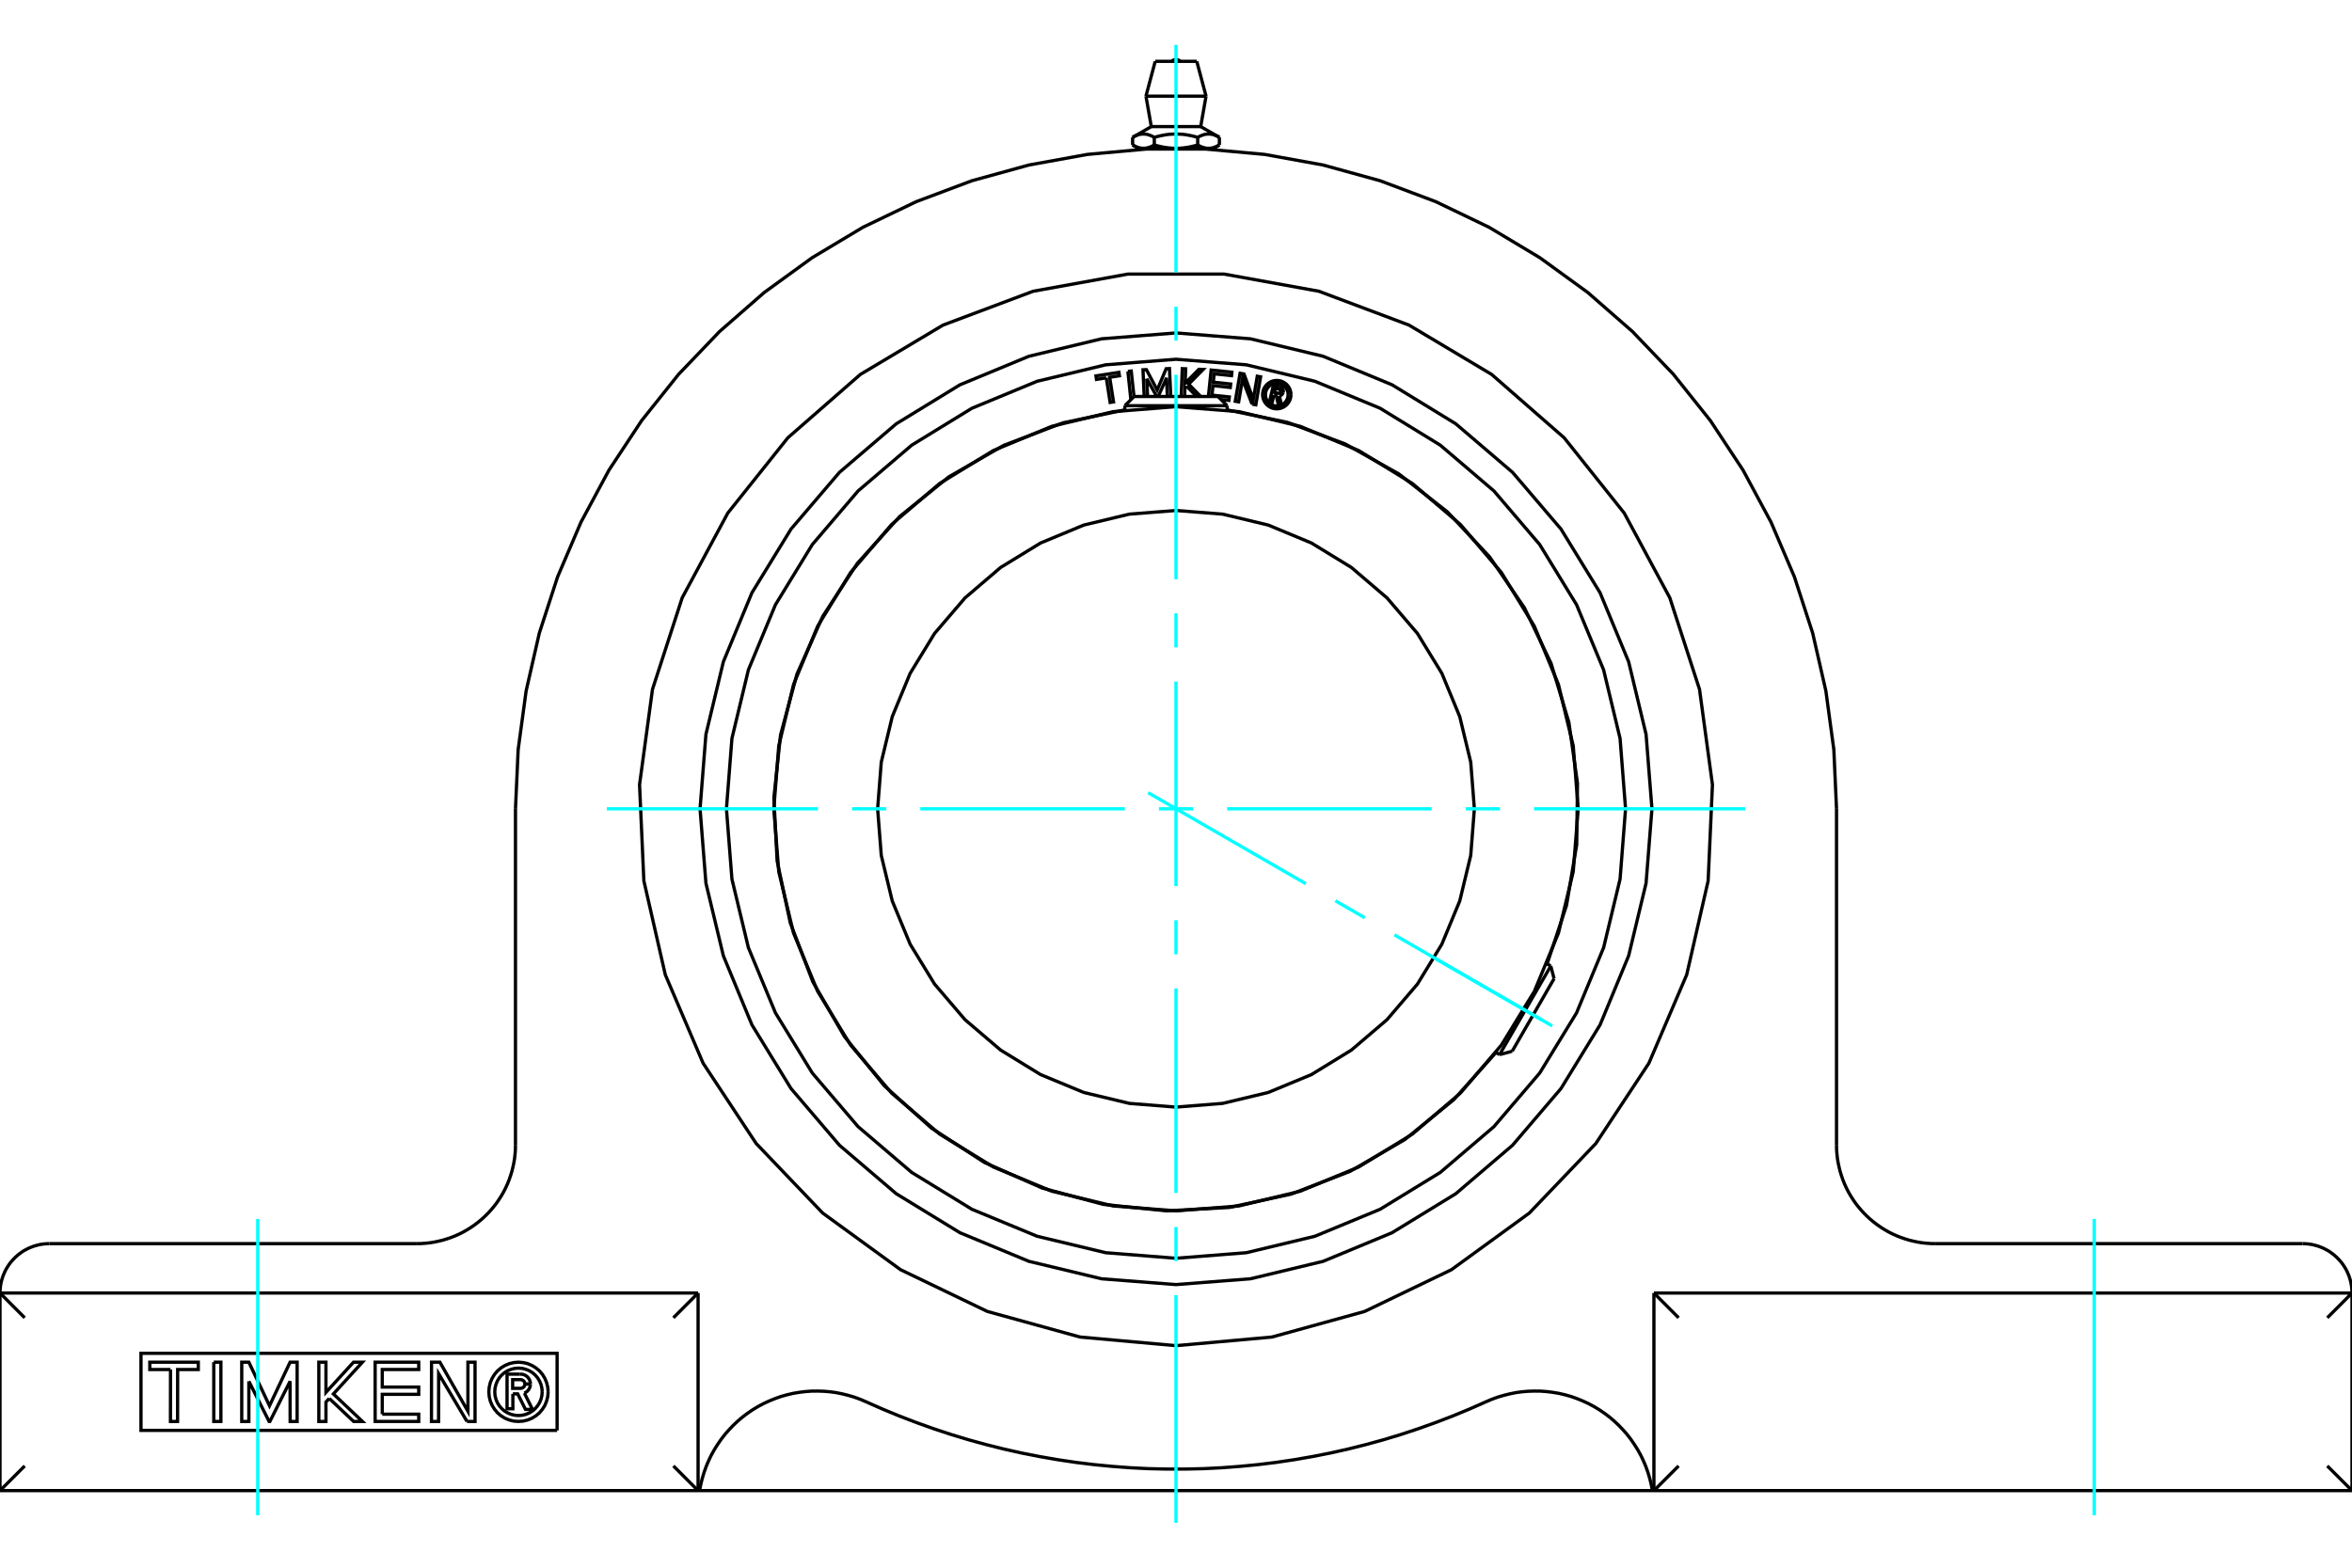 <?xml version="1.0" standalone="no"?>
<!DOCTYPE svg PUBLIC "-//W3C//DTD SVG 1.1//EN"
	"http://www.w3.org/Graphics/SVG/1.1/DTD/svg11.dtd">
<svg xmlns="http://www.w3.org/2000/svg" height="100%" width="100%" viewBox="0 0 36000 24000">
	<rect x="-1800" y="-1200" width="39600" height="26400" style="fill:#FFF"/>
	<g style="fill:none; fill-rule:evenodd" transform="matrix(1 0 0 1 0 0)">
		<g style="fill:none; stroke:#000; stroke-width:50; shape-rendering:geometricPrecision">
			<line x1="17358" y1="6070" x2="18642" y2="6070"/>
			<line x1="23787" y1="14982" x2="23146" y2="16093"/>
			<polyline points="24156,12382 24080,11419 23854,10480 23485,9587 22980,8764 22353,8029 21618,7402 20795,6897 19902,6527 18963,6302 18000,6226 17037,6302 16098,6527 15205,6897 14382,7402 13647,8029 13020,8764 12515,9587 12146,10480 11920,11419 11844,12382 11920,13345 12146,14284 12515,15176 13020,16000 13647,16734 14382,17362 15205,17866 16098,18236 17037,18462 18000,18537 18963,18462 19902,18236 20795,17866 21618,17362 22353,16734 22980,16000 23485,15176 23854,14284 24080,13345 24156,12382"/>
			<polyline points="22567,12382 22511,11667 22343,10971 22069,10308 21695,9697 21229,9153 20684,8687 20073,8313 19411,8038 18714,7871 18000,7815 17286,7871 16589,8038 15927,8313 15316,8687 14771,9153 14305,9697 13931,10308 13657,10971 13489,11667 13433,12382 13489,13096 13657,13793 13931,14455 14305,15066 14771,15611 15316,16076 15927,16451 16589,16725 17286,16892 18000,16949 18714,16892 19411,16725 20073,16451 20684,16076 21229,15611 21695,15066 22069,14455 22343,13793 22511,13096 22567,12382"/>
			<line x1="18783" y1="6211" x2="17217" y2="6211"/>
			<line x1="22953" y1="16145" x2="23736" y2="14789"/>
			<polyline points="18000,20601 16532,20469 15112,20077 13784,19438 12592,18571 11574,17506 10762,16277 10183,14922 9855,13485 9789,12013 9987,10553 10442,9151 11140,7854 12059,6702 13169,5732 14434,4977 15813,4459 17263,4196 18737,4196 20187,4459 21566,4977 22831,5732 23941,6702 24860,7854 25558,9151 26013,10553 26211,12013 26145,13485 25817,14922 25238,16277 24426,17506 23408,18571 22216,19438 20888,20077 19468,20469 18000,20601"/>
			<line x1="25315" y1="19795" x2="25315" y2="22820"/>
			<polyline points="25315,19795 36000,19795 35622,20174"/>
			<line x1="25693" y1="20174" x2="25315" y2="19795"/>
			<line x1="35622" y1="22442" x2="36000" y2="22820"/>
			<line x1="36000" y1="19795" x2="36000" y2="22820"/>
			<line x1="25315" y1="22820" x2="25693" y2="22442"/>
			<polyline points="36000,22820 25315,22820 25292,22820 10708,22820 10685,22820 0,22820"/>
			<polyline points="35244,19039 35278,19040 35312,19042 35345,19046 35379,19051 35412,19058 35445,19067 35478,19076 35510,19088 35541,19100 35572,19114 35602,19130 35632,19146 35660,19164 35688,19184 35715,19204 35741,19226 35766,19249 35790,19273 35813,19298 35835,19324 35856,19351 35875,19379 35893,19408 35910,19437 35925,19467 35939,19498 35952,19530 35963,19562 35973,19594 35981,19627 35988,19660 35993,19694 35997,19728 35999,19762 36000,19795"/>
			<line x1="29622" y1="19039" x2="35244" y2="19039"/>
			<polyline points="28110,17527 28111,17595 28116,17663 28123,17730 28134,17797 28148,17863 28164,17929 28184,17994 28206,18058 28231,18121 28259,18183 28290,18244 28324,18303 28360,18360 28398,18416 28440,18470 28483,18522 28529,18572 28577,18620 28627,18666 28679,18709 28733,18750 28789,18789 28846,18825 28905,18859 28966,18890 29028,18918 29091,18943 29155,18965 29220,18985 29285,19001 29352,19015 29419,19026 29486,19033 29554,19038 29622,19039"/>
			<line x1="28110" y1="12382" x2="28110" y2="17527"/>
			<polyline points="7890,12382 7931,11476 8053,10577 8255,9692 8535,8830 8892,7995 9321,7197 9821,6439 10387,5730 11014,5075 11697,4478 12431,3945 13209,3479 14027,3086 14876,2767 15750,2526 16643,2364 17546,2282 18454,2282 19357,2364 20250,2526 21124,2767 21973,3086 22791,3479 23569,3945 24303,4478 24986,5075 25613,5730 26179,6439 26679,7197 27108,7995 27465,8830 27745,9692 27947,10577 28069,11476 28110,12382"/>
			<line x1="7890" y1="17527" x2="7890" y2="12382"/>
			<polyline points="6378,19039 6446,19038 6514,19033 6581,19026 6648,19015 6715,19001 6780,18985 6845,18965 6909,18943 6972,18918 7034,18890 7095,18859 7154,18825 7211,18789 7267,18750 7321,18709 7373,18666 7423,18620 7471,18572 7517,18522 7560,18470 7602,18416 7640,18360 7676,18303 7710,18244 7741,18183 7769,18121 7794,18058 7816,17994 7836,17929 7852,17863 7866,17797 7877,17730 7884,17663 7889,17595 7890,17527"/>
			<line x1="756" y1="19039" x2="6378" y2="19039"/>
			<polyline points="0,19795 1,19762 3,19728 7,19694 12,19660 19,19627 27,19594 37,19562 48,19530 61,19498 75,19467 90,19437 107,19408 125,19379 144,19351 165,19324 187,19298 210,19273 234,19249 259,19226 285,19204 312,19184 340,19164 368,19146 398,19130 428,19114 459,19100 490,19088 522,19076 555,19067 588,19058 621,19051 655,19046 688,19042 722,19040 756,19039"/>
			<polyline points="10708,22820 10726,22726 10749,22634 10776,22543 10808,22453 10845,22365 10886,22279 10932,22196 10983,22115 11037,22036 11095,21961 11158,21889 11224,21820 11293,21755 11366,21693 11442,21636 11521,21582 11602,21533 11686,21488 11773,21448 11861,21412 11951,21380 12043,21354 12135,21332 12229,21316 12324,21304 12419,21297 12514,21296 12609,21299 12704,21307 12799,21320 12892,21339 12985,21362 13076,21389 13166,21422 13253,21459 13509,21572 13768,21679 14029,21779 14292,21873 14558,21961 14826,22042 15095,22116 15367,22184 15640,22245 15914,22299 16190,22347 16466,22388 16744,22422 17022,22449 17301,22470 17581,22484 17860,22490 18140,22490 18419,22484 18699,22470 18978,22449 19256,22422 19534,22388 19810,22347 20086,22299 20360,22245 20633,22184 20905,22116 21174,22042 21442,21961 21708,21873 21971,21779 22232,21679 22491,21572 22747,21459 22834,21422 22924,21389 23015,21362 23108,21339 23201,21320 23296,21307 23391,21299 23486,21296 23581,21297 23676,21304 23771,21316 23865,21332 23957,21354 24049,21380 24139,21412 24227,21448 24314,21488 24398,21533 24479,21582 24558,21636 24634,21693 24707,21755 24776,21820 24842,21889 24905,21961 24963,22036 25017,22115 25068,22196 25114,22279 25155,22365 25192,22453 25224,22543 25251,22634 25274,22726 25292,22820"/>
			<line x1="10685" y1="19795" x2="10685" y2="22820"/>
			<line x1="0" y1="19795" x2="10685" y2="19795"/>
			<polyline points="7850,21339 7850,21567 7761,21567 7761,21037 7959,21037"/>
			<polyline points="8119,21187 8117,21162 8110,21138 8101,21116 8087,21095 8071,21077 8052,21062 8030,21050 8007,21042 7983,21037 7959,21037"/>
			<polyline points="8119,21187 8034,21187 8033,21176 8030,21166 8026,21156 8021,21148 8014,21140 8005,21133 7996,21128 7987,21124 7976,21122 7966,21121 7847,21121 7847,21254 7967,21254 7978,21253 7988,21251 7997,21247 8006,21242 8014,21235 8021,21227 8026,21219 8030,21209 8033,21199 8034,21189 8119,21189"/>
			<polyline points="8026,21327 8048,21316 8068,21301 8086,21282 8100,21261 8110,21238 8116,21214 8119,21189"/>
			<polyline points="8026,21327 8151,21577 8043,21577 7924,21339 7850,21339"/>
			<polyline points="5851,21650 6409,21650 6409,21761 5742,21761 5742,20854 6409,20854 6409,20966 5851,20966 5851,21235 6409,21235 6409,21346 5851,21346 5851,21650"/>
			<polyline points="3809,21146 3809,21761 3700,21761 3700,20854 3809,20854 4125,21521 4440,20854 4548,20854 4548,21761 4441,21761 4440,21146 4131,21761 4119,21761 3809,21146"/>
			<polyline points="2610,20966 2293,20966 2293,20854 3035,20854 3035,20966 2719,20966 2718,21761 2609,21761 2610,20966"/>
			<polyline points="3272,20854 3381,20854 3381,21761 3272,21761 3272,20854"/>
			<polyline points="5040,21409 4989,21464 4989,21761 4880,21761 4880,20854 4989,20854 4989,21316 5411,20854 5547,20854 5103,21340 5547,21761 5412,21761 5040,21409"/>
			<polyline points="7148,21761 6714,21030 6713,21761 6604,21761 6605,20854 6733,20854 7162,21605 7162,20854 7271,20854 7271,21761 7148,21761"/>
			<polyline points="8390,21308 8384,21237 8367,21168 8340,21102 8303,21041 8257,20987 8202,20941 8142,20904 8076,20876 8007,20860 7936,20854 7865,20860 7796,20876 7730,20904 7669,20941 7615,20987 7569,21041 7532,21102 7504,21168 7488,21237 7482,21308 7488,21379 7504,21448 7532,21514 7569,21574 7615,21629 7669,21675 7730,21712 7796,21739 7865,21756 7936,21761 8007,21756 8076,21739 8142,21712 8202,21675 8257,21629 8303,21574 8340,21514 8367,21448 8384,21379 8390,21308"/>
			<polyline points="8299,21308 8294,21251 8281,21196 8259,21143 8229,21094 8192,21051 8149,21014 8101,20984 8048,20963 7993,20949 7936,20945 7879,20949 7824,20963 7771,20984 7722,21014 7679,21051 7642,21094 7612,21143 7591,21196 7577,21251 7573,21308 7577,21365 7591,21420 7612,21473 7642,21521 7679,21564 7722,21601 7771,21631 7824,21653 7879,21666 7936,21671 7993,21666 8048,21653 8101,21631 8149,21601 8192,21564 8229,21521 8259,21473 8281,21420 8294,21365 8299,21308"/>
			<line x1="10685" y1="19795" x2="10307" y2="20174"/>
			<line x1="378" y1="20174" x2="0" y2="19795"/>
			<line x1="10307" y1="22442" x2="10685" y2="22820"/>
			<polyline points="8527,21898 2158,21898 2158,20718 8527,20718 8527,21898"/>
			<line x1="0" y1="22820" x2="378" y2="22442"/>
			<line x1="0" y1="19795" x2="0" y2="22820"/>
			<line x1="18664" y1="2103" x2="18664" y2="2219"/>
			<line x1="17622" y1="1938" x2="18378" y2="1938"/>
			<polyline points="17336,2103 17346,2097 17357,2091 17367,2086 17378,2081 17387,2077 17397,2073 17407,2069 17416,2066 17426,2063 17435,2060 17444,2058 17453,2056 17462,2055 17471,2053 17480,2053 17489,2052 17497,2052 17506,2052 17515,2052 17524,2053 17533,2053 17542,2055 17551,2056 17560,2058 17569,2060 17578,2063 17587,2066 17597,2069 17606,2073 17616,2077 17626,2081 17636,2086 17646,2091 17657,2097 17668,2103 17689,2097 17711,2091 17731,2086 17752,2081 17771,2077 17791,2073 17810,2069 17829,2066 17848,2063 17866,2060 17884,2058 17902,2056 17920,2055 17938,2053 17956,2053 17974,2052 17991,2052 18009,2052 18026,2052 18044,2053 18062,2053 18080,2055 18098,2056 18116,2058 18134,2060 18152,2063 18171,2066 18190,2069 18209,2073 18229,2077 18248,2081 18269,2086 18289,2091 18311,2097 18332,2103 18343,2097 18354,2091 18364,2086 18374,2081 18384,2077 18394,2073 18403,2069 18413,2066 18422,2063 18431,2060 18440,2058 18449,2056 18458,2055 18467,2053 18476,2053 18485,2052 18494,2052 18503,2052 18511,2052 18520,2053 18529,2053 18538,2055 18547,2056 18556,2058 18565,2060 18574,2063 18584,2066 18593,2069 18603,2073 18613,2077 18622,2081 18633,2086 18643,2091 18654,2097 18664,2103"/>
			<polyline points="18498,2271 18494,2270 18489,2270 18485,2270 18480,2270 18475,2269 18471,2269 18466,2269 18462,2268 18457,2267 18453,2266 18448,2266 18444,2265 18439,2264 18434,2262 18430,2261 18425,2260 18421,2259 18416,2257 18411,2256 18407,2254 18402,2252 18397,2251 18392,2249 18387,2247 18383,2245 18378,2243 18373,2240 18368,2238 18363,2236 18358,2233 18353,2231 18348,2228 18343,2225 18337,2222 18332,2219"/>
			<polyline points="18664,2219 18659,2222 18654,2225 18649,2228 18644,2231 18639,2233 18634,2236 18629,2238 18624,2240 18619,2243 18614,2245 18609,2247 18604,2249 18599,2251 18595,2252 18590,2254 18585,2256 18581,2257 18576,2259 18571,2260 18567,2261 18562,2262 18557,2264 18553,2265 18548,2266 18544,2266 18539,2267 18535,2268 18530,2269 18526,2269 18521,2269 18516,2270 18512,2270 18507,2270 18503,2270 18498,2271"/>
			<polyline points="18332,2103 18332,2219 18322,2222 18311,2225 18301,2228 18291,2231 18281,2233 18271,2236 18261,2238 18251,2240 18241,2243 18231,2245 18222,2247 18212,2249 18202,2251 18193,2252 18183,2254 18174,2256 18165,2257 18155,2259 18146,2260 18137,2261 18128,2262 18118,2264 18109,2265 18100,2266 18091,2266 18082,2267 18073,2268 18064,2269 18055,2269 18046,2269 18036,2270 18027,2270 18018,2270 18009,2270 18000,2271 18498,2271 18575,2271"/>
			<polyline points="18000,2271 17991,2270 17982,2270 17973,2270 17964,2270 17954,2269 17945,2269 17936,2269 17927,2268 17918,2267 17909,2266 17900,2266 17891,2265 17882,2264 17872,2262 17863,2261 17854,2260 17845,2259 17835,2257 17826,2256 17817,2254 17807,2252 17798,2251 17788,2249 17778,2247 17769,2245 17759,2243 17749,2240 17739,2238 17729,2236 17719,2233 17709,2231 17699,2228 17689,2225 17678,2222 17668,2219"/>
			<line x1="17668" y1="2103" x2="17668" y2="2219"/>
			<polyline points="17502,2271 17497,2270 17493,2270 17488,2270 17484,2270 17479,2269 17474,2269 17470,2269 17465,2268 17461,2267 17456,2266 17452,2266 17447,2265 17443,2264 17438,2262 17433,2261 17429,2260 17424,2259 17419,2257 17415,2256 17410,2254 17405,2252 17401,2251 17396,2249 17391,2247 17386,2245 17381,2243 17376,2240 17371,2238 17366,2236 17361,2233 17356,2231 17351,2228 17346,2225 17341,2222 17336,2219"/>
			<polyline points="17668,2219 17663,2222 17657,2225 17652,2228 17647,2231 17642,2233 17637,2236 17632,2238 17627,2240 17622,2243 17617,2245 17613,2247 17608,2249 17603,2251 17598,2252 17593,2254 17589,2256 17584,2257 17579,2259 17575,2260 17570,2261 17566,2262 17561,2264 17556,2265 17552,2266 17547,2266 17543,2267 17538,2268 17534,2269 17529,2269 17525,2269 17520,2270 17515,2270 17511,2270 17506,2270 17502,2271"/>
			<line x1="17336" y1="2103" x2="17336" y2="2219"/>
			<polyline points="17425,2271 17502,2271 18000,2271"/>
			<line x1="17540" y1="1472" x2="18460" y2="1472"/>
			<line x1="17682" y1="939" x2="18318" y2="939"/>
			<polyline points="25285,12382 25195,11242 24928,10131 24491,9075 23893,8100 23151,7231 22282,6488 21307,5891 20251,5454 19140,5187 18000,5097 16860,5187 15749,5454 14693,5891 13718,6488 12849,7231 12107,8100 11509,9075 11072,10131 10805,11242 10715,12382 10805,13521 11072,14633 11509,15689 12107,16664 12849,17533 13718,18275 14693,18872 15749,19310 16860,19577 18000,19666 19140,19577 20251,19310 21307,18872 22282,18275 23151,17533 23893,16664 24491,15689 24928,14633 25195,13521 25285,12382"/>
			<polyline points="19499,6047 19474,6153 19433,6143 19491,5896 19583,5918"/>
			<polyline points="19641,6005 19643,5993 19642,5982 19640,5970 19636,5959 19631,5949 19623,5940 19615,5932 19605,5925 19594,5921 19583,5918"/>
			<polyline points="19641,6005 19602,5996 19602,5991 19602,5986 19601,5981 19600,5976 19597,5972 19594,5968 19590,5964 19586,5961 19582,5959 19577,5958 19522,5945 19507,6007 19563,6020 19568,6021 19573,6021 19578,6020 19583,6018 19587,6016 19591,6013 19594,6010 19597,6006 19600,6001 19601,5997 19641,6006"/>
			<polyline points="19582,6060 19594,6057 19605,6053 19615,6046 19624,6038 19631,6028 19637,6018 19641,6006"/>
			<polyline points="19582,6060 19613,6190 19563,6179 19533,6055 19499,6047"/>
			<polyline points="18551,6049 18816,6077 18810,6130 18689,6117"/>
			<polyline points="18496,6069 18538,5665 18855,5698 18850,5751 18584,5723 18571,5851 18837,5879 18831,5932 18566,5904 18551,6049"/>
			<line x1="17553" y1="5798" x2="17565" y2="6070"/>
			<polyline points="17513,6070 17495,5661 17547,5659 17712,5971 17849,5645 17900,5643 17920,6070"/>
			<polyline points="17868,6070 17855,5785 17728,6070"/>
			<line x1="17705" y1="6070" x2="17553" y2="5798"/>
			<polyline points="16933,5784 16783,5808 16775,5755 17126,5700 17134,5753 16985,5776 17044,6153 16992,6161 16933,5784"/>
			<polyline points="17264,5686 17315,5680 17357,6071"/>
			<polyline points="17311,6117 17309,6118 17264,5686"/>
			<polyline points="18162,5912 18137,5938 18132,6070"/>
			<polyline points="18080,6070 18096,5644 18148,5646 18140,5867 18350,5654 18415,5656 18194,5881 18378,6070"/>
			<line x1="18316" y1="6070" x2="18162" y2="5912"/>
			<polyline points="19164,6187 19018,5807 18959,6152 18907,6143 18981,5715 19041,5726 19183,6115 19244,5760 19295,5769 19222,6197 19164,6187"/>
			<polyline points="19760,6041 19757,6007 19749,5974 19736,5943 19718,5914 19696,5888 19670,5866 19641,5848 19610,5835 19576,5827 19542,5824 19508,5827 19475,5835 19444,5848 19415,5866 19389,5888 19367,5914 19349,5943 19336,5974 19328,6007 19325,6041 19328,6075 19336,6109 19349,6140 19367,6169 19389,6195 19415,6217 19444,6235 19475,6248 19508,6256 19542,6259 19576,6256 19610,6248 19641,6235 19670,6217 19696,6195 19718,6169 19736,6140 19749,6109 19757,6075 19760,6041"/>
			<polyline points="19716,6041 19714,6014 19708,5988 19697,5963 19683,5939 19665,5919 19645,5901 19621,5887 19596,5876 19570,5870 19542,5868 19515,5870 19489,5876 19464,5887 19440,5901 19420,5919 19402,5939 19388,5963 19377,5988 19371,6014 19369,6041 19371,6069 19377,6095 19388,6120 19402,6144 19420,6164 19440,6182 19464,6196 19489,6207 19515,6213 19542,6215 19570,6213 19596,6207 19621,6196 19645,6182 19665,6164 19683,6144 19697,6120 19708,6095 19714,6069 19716,6041"/>
			<polyline points="23680,14757 23977,13862 24133,12932 24145,11990 24013,11056 23740,10153 23332,9303 22800,8525 22155,7837 21412,7256 20589,6796 19706,6466 18783,6275"/>
			<polyline points="17217,6275 16270,6473 15365,6817 14526,7298 13772,7906 13123,8624 12594,9434 12199,10318 11947,11252 11845,12215 11895,13181 12096,14128 12442,15032 12926,15870 13535,16622 14255,17269 15067,17796 15952,18188 16887,18438 17850,18537 18816,18485 19762,18281 20665,17932 21502,17446 22252,16835 22898,16113"/>
			<polyline points="24881,12382 24797,11305 24545,10255 24131,9258 23567,8337 22866,7516 22045,6815 21124,6250 20126,5837 19076,5585 18000,5500 16924,5585 15874,5837 14876,6250 13955,6815 13134,7516 12433,8337 11869,9258 11455,10255 11203,11305 11119,12382 11203,13458 11455,14508 11869,15506 12433,16427 13134,17248 13955,17949 14876,18513 15874,18926 16924,19178 18000,19263 19076,19178 20126,18926 21124,18513 22045,17949 22866,17248 23567,16427 24131,15506 24545,14508 24797,13458 24881,12382"/>
			<line x1="17358" y1="6070" x2="17217" y2="6211"/>
			<line x1="18783" y1="6211" x2="18642" y2="6070"/>
			<line x1="17217" y1="6211" x2="17217" y2="6276"/>
			<line x1="18783" y1="6276" x2="18783" y2="6211"/>
			<line x1="23787" y1="14982" x2="23736" y2="14789"/>
			<line x1="22953" y1="16145" x2="23146" y2="16093"/>
			<line x1="23736" y1="14789" x2="23679" y2="14757"/>
			<line x1="22896" y1="16113" x2="22953" y2="16145"/>
			<polyline points="18066,939 18055,929 18042,922 18029,916 18015,913 18000,911 17985,913 17971,916 17958,922 17945,929 17934,939"/>
			<line x1="17622" y1="1938" x2="17336" y2="2103"/>
			<line x1="18664" y1="2103" x2="18378" y2="1938"/>
			<line x1="18575" y1="2271" x2="18664" y2="2219"/>
			<line x1="17336" y1="2219" x2="17425" y2="2271"/>
			<line x1="17507" y1="2271" x2="17507" y2="2284"/>
			<line x1="18493" y1="2284" x2="18493" y2="2271"/>
			<line x1="17540" y1="1472" x2="17622" y2="1938"/>
			<line x1="18378" y1="1938" x2="18460" y2="1472"/>
			<line x1="17682" y1="939" x2="17540" y2="1472"/>
			<line x1="18460" y1="1472" x2="18318" y2="939"/>
		</g>
		<g style="fill:none; stroke:#0FF; stroke-width:50; shape-rendering:geometricPrecision">
			<line x1="3945" y1="23198" x2="3945" y2="18661"/>
			<line x1="18000" y1="23313" x2="18000" y2="19829"/>
			<line x1="18000" y1="19307" x2="18000" y2="18785"/>
			<line x1="18000" y1="18263" x2="18000" y2="15132"/>
			<line x1="18000" y1="14610" x2="18000" y2="14088"/>
			<line x1="18000" y1="13566" x2="18000" y2="10434"/>
			<line x1="18000" y1="9912" x2="18000" y2="9390"/>
			<line x1="18000" y1="8868" x2="18000" y2="5737"/>
			<line x1="18000" y1="5215" x2="18000" y2="4693"/>
			<line x1="18000" y1="4171" x2="18000" y2="687"/>
			<line x1="32055" y1="23198" x2="32055" y2="18661"/>
			<line x1="9288" y1="12382" x2="12520" y2="12382"/>
			<line x1="13042" y1="12382" x2="13564" y2="12382"/>
			<line x1="14086" y1="12382" x2="17217" y2="12382"/>
			<line x1="17739" y1="12382" x2="18261" y2="12382"/>
			<line x1="18783" y1="12382" x2="21914" y2="12382"/>
			<line x1="22436" y1="12382" x2="22958" y2="12382"/>
			<line x1="23480" y1="12382" x2="26712" y2="12382"/>
			<line x1="17573" y1="12135" x2="19987" y2="13529"/>
			<line x1="20439" y1="13790" x2="20891" y2="14051"/>
			<line x1="21343" y1="14312" x2="23758" y2="15706"/>
			<line x1="21975" y1="14677" x2="23602" y2="15616"/>
		</g>
	</g>
</svg>
